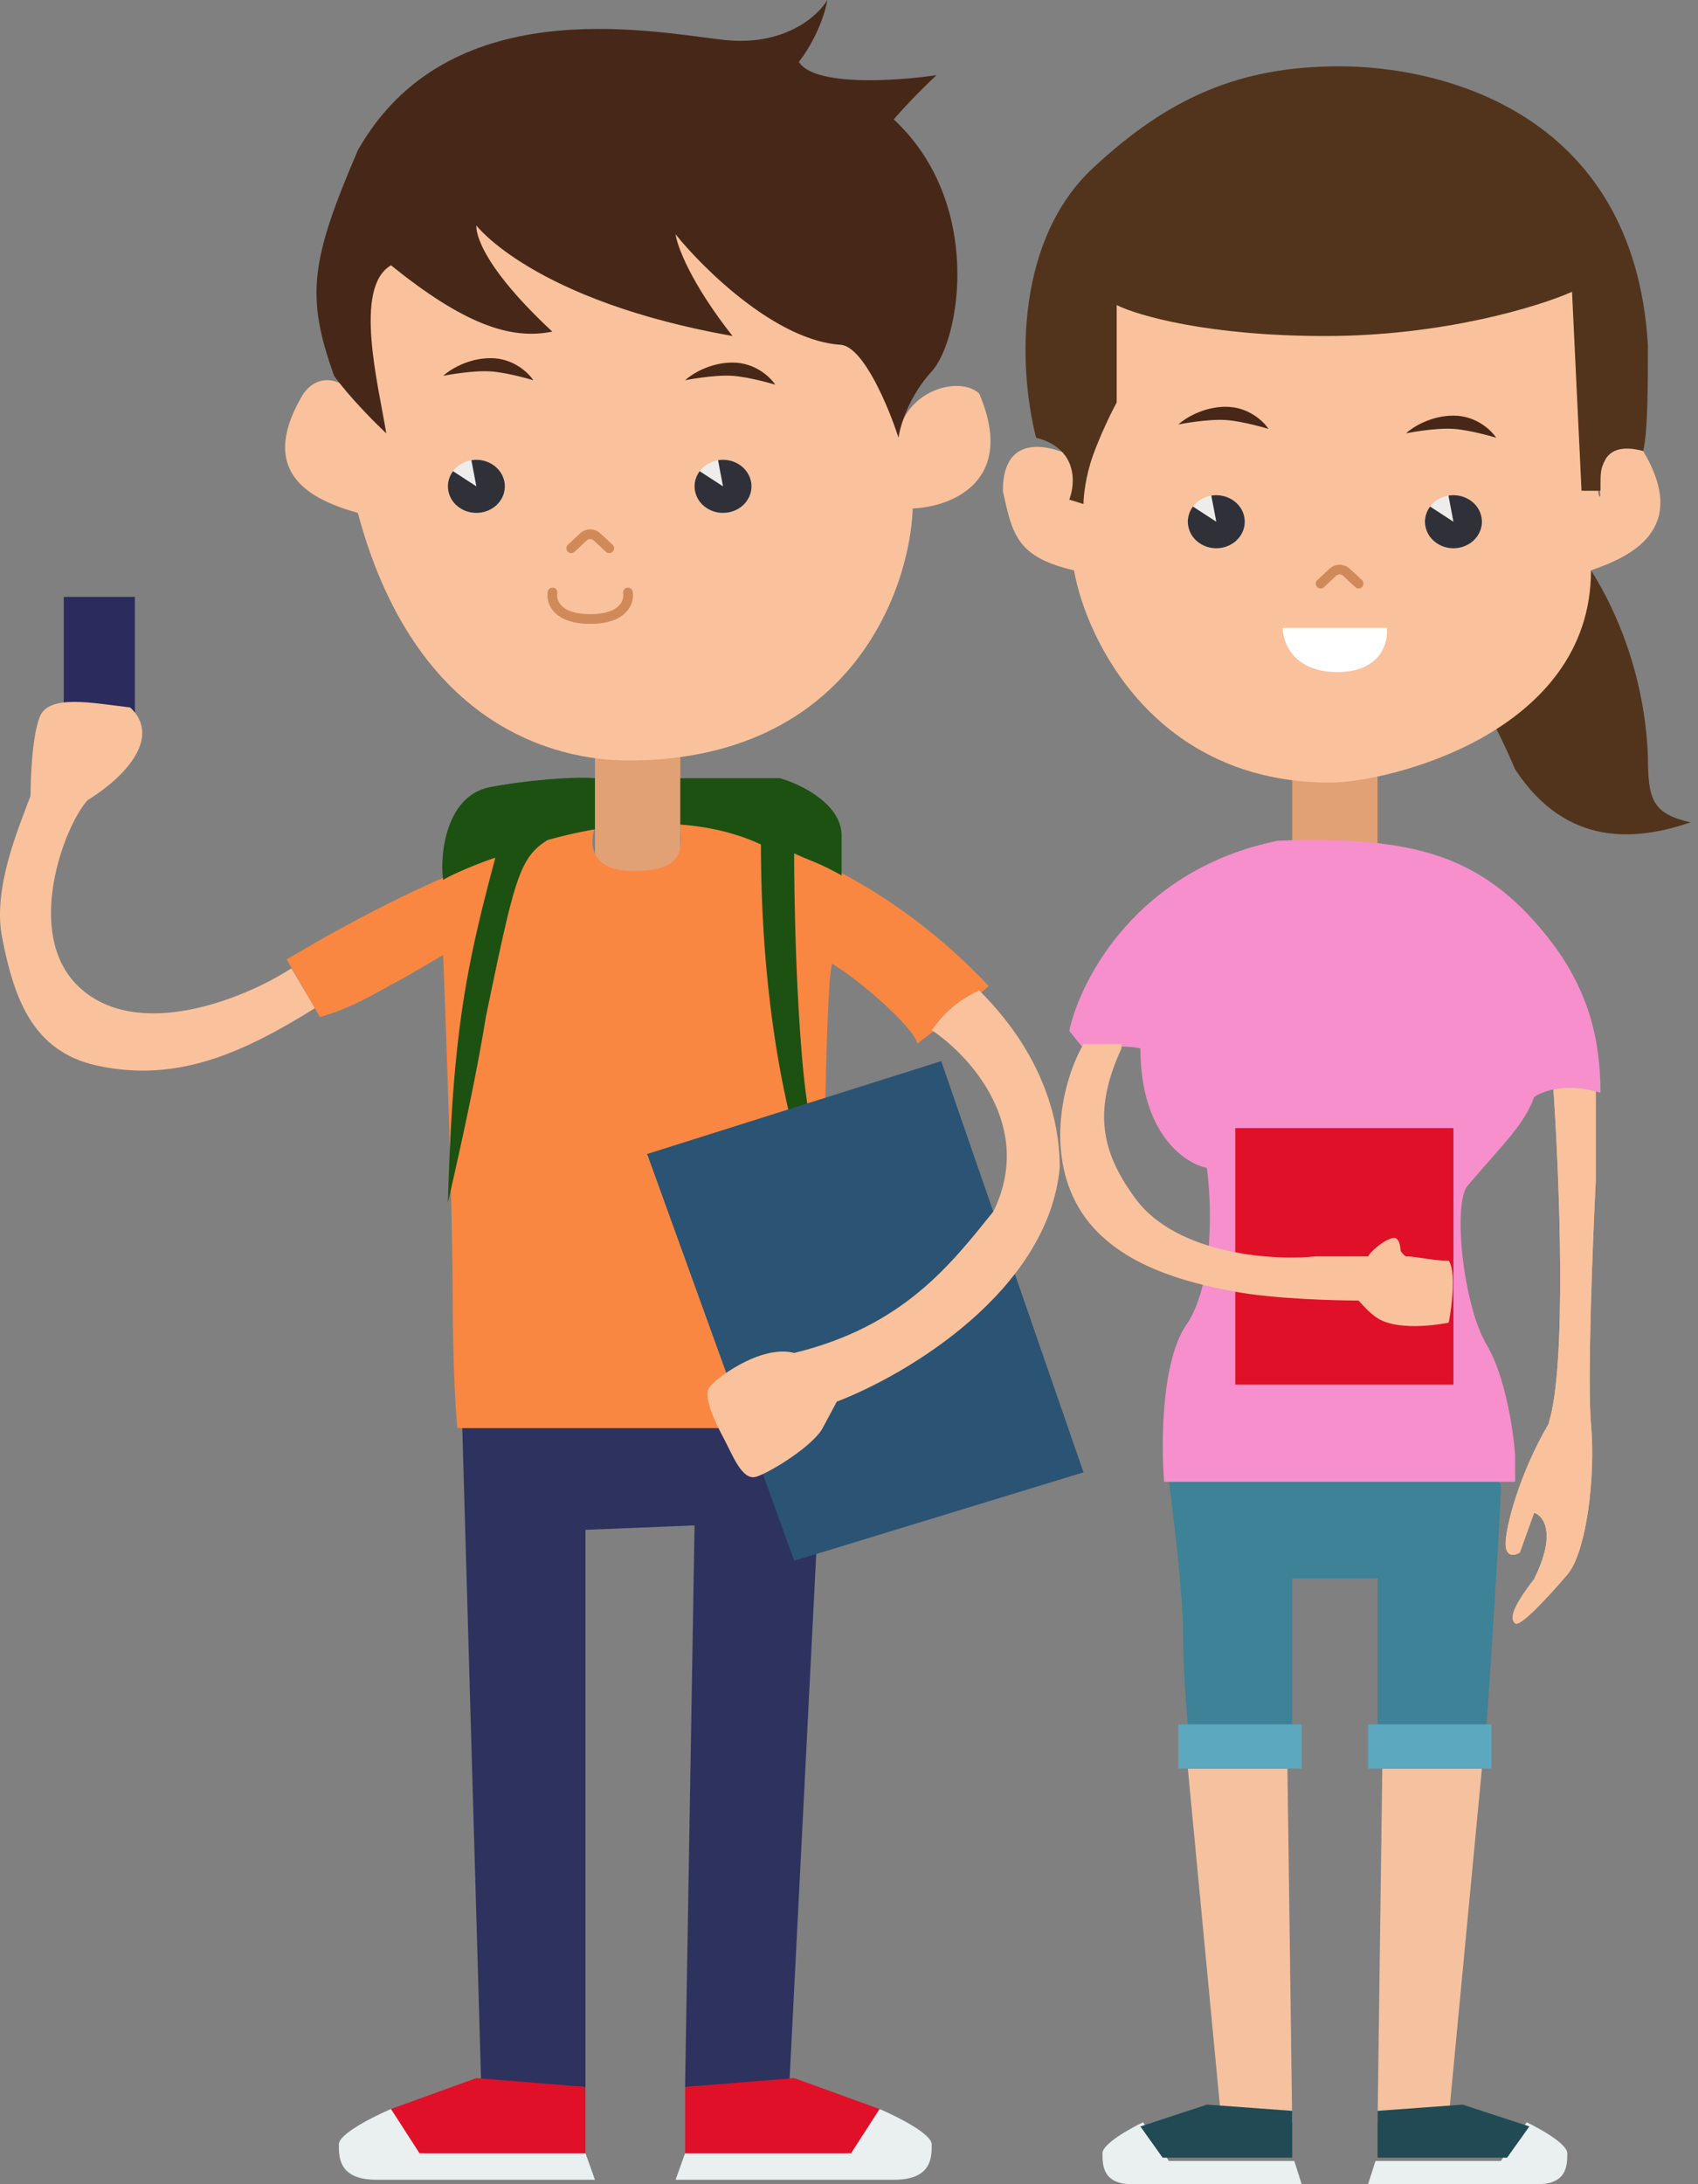 <svg width="175" height="225" viewBox="0 0 175 225" fill="none" xmlns="http://www.w3.org/2000/svg"><rect x="0" y="0" width="175" height="225" fill="#808080" stroke="none"/><g clip-path="url(#a)"><path d="M6.57 74.241V61.488h7.332v13.208l-7.333-.455Z" fill="#2B2C5D"/><path d="M34.922 220.901c0-1.093 3.585-2.885 5.377-3.644l3.422 4.555h16.62l.977 2.733H38.834c-3.911 0-3.911-2.278-3.911-3.644Zm61.103 0c0-1.093-3.585-2.885-5.378-3.644l-3.421 4.555h-16.62l-.978 2.733h22.486c3.91 0 3.91-2.278 3.91-3.644Z" fill="#EAEFF0"/><path d="m49.586 214.524-1.955-67.864 37.15.455-3.421 67.409-10.754.456.977-57.844-11.243.455v57.389l-10.754-.456Z" fill="#2D325F"/><path d="M8.036 101.569c5.971 5.798 17.109 1.366 21.997-1.822l2.444 4.099c-7.332 4.555-14.176 7.743-22.486 5.921-6.653-1.458-8.554-6.942-9.777-13.208-.977-5.01 1.63-11.083 2.933-14.575 0-1.974.196-6.377.978-8.199.978-2.277 5.377-1.366 9.288-.91 3.087 2.87 0 6.832-4.4 9.564-2.444 2.733-6.535 13.734-.977 19.13Z" fill="#F9C29C"/><path d="M61.318 90.182V77.43l-.489-.91h9.288v13.663h-8.8Z" fill="#E1A175"/><path d="M29.544 98.836C47.142 88.36 56.429 86.538 61.318 85.172c-.49 1.366-.782 4.555 3.91 4.555 5.866 0 4.889-2.733 4.889-5.01 16.13 1.821 27.374 12.145 31.774 16.852-.816.759-3.422 3.006-7.333 5.921-.489-1.822-6.355-6.832-8.799-8.198-.782 2.186-.978 32.793-.978 47.823h-37.64c-.162-1.518-.488-6.467-.488-14.119S46 106.731 45.675 98.38l-3.91 2.278c-2.607 1.366-5.377 3.188-8.8 4.099l-3.421-5.921Z" fill="#F98742"/><path fill-rule="evenodd" clip-rule="evenodd" d="M70.116 84.94c3.288.246 6.058 1.005 8.31 2.054 0 20.769 4.236 34.463 6.843 39.17v-1.366c-.325-.759-1.966-9.308-2.444-14.12-.95-9.579-.977-21.407-.977-22.773.692.323 1.201.53 1.678.726.869.356 1.632.669 3.21 1.551v-4.1c0-3.279-4.237-5.313-6.355-5.92H70.116v4.777Zm-8.8-4.778c-1.791-.152-6.381.096-10.753.91-4.889.912-5.213 7.592-4.887 9.566.977-.608 3.91-1.822 5.376-2.278-3.092 11.527-4.4 18.219-4.889 35.527l.207-.909c.809-3.556 2.635-11.582 3.704-18.221 2.933-14.12 3.422-16.397 6.355-18.219a48.919 48.919 0 0 1 4.888-1.108v-5.268Z" fill="#1D5112"/><path d="m81.849 160.779-15.154-41.902 30.308-9.565 14.665 42.358-29.82 9.109Z" fill="#2B5373"/><path d="M100.914 40.536c3.91 9.11-2.933 11.69-6.844 11.843-.326 8.653-6.648 25.961-29.33 25.961-5.377 0-21.508-1.822-27.863-25.506-4.888-1.367-10.265-4.1-5.866-11.842 1.467-2.733 4.888-2.733 7.332 2.277-2.444-13.208-3.421-17.307.49-20.04 3.91-2.733 4.888-5.01 9.776-5.01s7.821-1.822 16.131.91c8.31 2.733 11.732 2.278 14.665 4.555 2.933 2.277 4.4 2.277 6.355 3.644 1.955 1.366 1.955.455 3.421 3.188 1.956 5.466 3.096 11.69 3.422 14.12.978-4.555 6.355-5.921 8.311-4.1Z" fill="#F9C29C"/><path d="M62.785 56.478 61.52 55.3a1.03 1.03 0 0 0-1.383 0l-1.264 1.178" stroke="#D08A5A" stroke-linecap="round"/><path d="M50.564 36.893c-2.346 0-4.236 1.214-4.888 1.822 0 0 2.946-.586 4.888-.456 1.806.121 4.4.911 4.4.911-.49-.759-2.054-2.277-4.4-2.277Zm24.93.455c-2.347 0-4.237 1.215-4.888 1.822 0 0 2.946-.586 4.888-.456 1.806.122 4.4.912 4.4.912-.49-.76-2.054-2.278-4.4-2.278Z" fill="#472818"/><path d="M96.025 38.26c-2.346 2.55-3.259 5.617-3.422 6.831-.977-3.036-3.52-9.2-5.865-9.565-6.648-.364-14.176-7.743-17.11-11.386.164 1.214 1.565 5.01 5.867 10.475C54.964 30.972 49.098 23.23 49.098 23.23s-.489 3.188 7.821 10.93c-4.4.912-9.288-.91-16.62-6.831-3.91 2.277-1.303 12.298-.489 17.308-1.14-1.063-3.813-3.735-5.377-5.921-2.933-8.199-2.444-11.843 2.444-23.23C46.165-.91 66.695 3.189 74.517 4.1c6.257.728 9.776-2.43 10.753-4.1-.163 1.063-.978 3.826-2.933 6.377 1.564 2.55 10.102 1.973 14.176 1.366-.815.759-2.835 2.733-4.4 4.555 9.289 8.653 6.844 22.773 3.911 25.961Z" fill="#472818"/><path d="M102.38 124.798c4.301-8.745-2.444-16.094-6.355-18.675.488-.607 1.76-2.641 4.888-4.099 7.333 7.288 8.31 14.575 8.31 18.219-1.173 12.753-15.806 21.407-22.975 24.14l-1.467 2.732c-.977 1.822-5.377 4.555-6.843 5.01-1.466.456-2.448-2.285-3.422-4.099-.973-1.813-1.955-4.099-1.466-5.01.488-.911 5.377-4.554 8.799-3.644 11.242-2.732 16.131-9.109 20.531-14.574Z" fill="#F9C29C"/><path d="M49.097 52.834c1.62 0 2.933-1.224 2.933-2.733 0-1.51-1.313-2.733-2.933-2.733-1.62 0-2.933 1.224-2.933 2.733 0 1.51 1.313 2.733 2.933 2.733Zm25.42 0c1.62 0 2.933-1.224 2.933-2.733 0-1.51-1.313-2.733-2.933-2.733-1.62 0-2.933 1.224-2.933 2.733 0 1.51 1.313 2.733 2.933 2.733Z" fill="#EFECEC"/><path d="M48.582 47.41a3.119 3.119 0 0 1 1.949.307c.592.31 1.05.8 1.297 1.389.248.588.268 1.239.058 1.84a2.768 2.768 0 0 1-1.208 1.457 3.105 3.105 0 0 1-1.926.412 3.017 3.017 0 0 1-1.77-.82 2.65 2.65 0 0 1-.809-1.68c-.053-.63.13-1.258.518-1.777l2.406 1.563-.515-2.69Zm25.42 0a3.119 3.119 0 0 1 1.949.307c.592.31 1.05.8 1.297 1.389.248.588.268 1.239.058 1.84a2.768 2.768 0 0 1-1.208 1.457 3.105 3.105 0 0 1-1.926.412 3.017 3.017 0 0 1-1.77-.82 2.651 2.651 0 0 1-.809-1.68c-.053-.63.13-1.258.518-1.777l2.406 1.563-.515-2.69Z" fill="#303138"/><path d="M64.715 61.032c.162.911-.388 2.733-3.886 2.733-3.497 0-4.047-1.822-3.885-2.733" stroke="#D08A5A" stroke-linecap="round"/><path d="M60.34 221.812v-6.832l-11.242-.911-8.8 3.188 2.934 4.555H60.34Zm10.266 0v-6.832l11.243-.911 8.798 3.188-2.933 4.555H70.606Z" fill="#E01028"/><path d="M141.975 79.251h-8.799v10.02h8.799v-10.02Z" fill="#E1A175"/><path d="M169.838 77.885c-.391-9.839-4.4-16.853-5.866-19.13L153.218 73.33c.325.455 1.368 2.277 2.933 5.921 5.377 8.198 12.709 7.287 18.086 5.465-3.91-.91-4.399-2.277-4.399-6.831Z" fill="#52341C"/><path d="M137.085 80.617c-17.988 0-25.092-14.575-26.396-21.862-5.865-1.366-6.354-3.643-7.332-8.197v-.001c0-6.195 5.214-4.707 7.821-3.189-.978-6.224-2.249-18.674.489-18.674h32.751c7.332 0 10.265-1.366 14.176-1.366 3.128 0 5.215.607 5.866.91l-.489 10.021c.163 4.858.587 14.21.978 12.753-.489-3.644.977-5.92 4.399-4.554 4.888 8.198-1.466 10.93-5.377 12.297 0 16.852-21.02 21.862-26.886 21.862Z" fill="#F9C29C"/><path d="M142.931 64.676h-10.733c0 1.518 1.125 4.555 5.622 4.555 4.498 0 5.281-3.037 5.111-4.555Z" fill="#fff"/><path d="m162.017 30.06.978 20.497h1.955c0-1.822-.023-2.234.489-3.189.809-1.509 2.77-1.214 3.91-.91.489-1.974.489-6.923.489-10.932-1.466-24.14-21.508-28.694-31.773-28.694-10.266 0-17.598 3.188-25.419 10.476-7.822 7.287-7.822 20.04-5.866 27.783 4.301 1.093 4.073 4.707 3.421 6.377l1.467.455c0-.759.195-2.824.978-5.01.782-2.186 1.955-4.555 2.444-5.466v-10.02c2.117 1.063 9.385 3.188 21.508 3.188s21.997-3.036 25.419-4.554Z" fill="#52341C"/><path d="m140.02 60.121-1.264-1.177a1.03 1.03 0 0 0-1.383 0l-1.264 1.177" stroke="#D08A5A" stroke-linecap="round"/><path d="M126.333 41.903c-2.347 0-4.238 1.214-4.889 1.822 0 0 2.947-.586 4.889-.456 1.805.121 4.399.911 4.399.911-.489-.759-2.053-2.277-4.399-2.277Zm23.463.911c-2.346 0-4.237 1.214-4.888 1.822 0 0 2.947-.586 4.888-.456 1.806.121 4.4.911 4.4.911-.489-.759-2.053-2.277-4.4-2.277Z" fill="#472818"/><path d="M125.355 56.478c1.62 0 2.933-1.224 2.933-2.733 0-1.51-1.313-2.733-2.933-2.733-1.62 0-2.933 1.224-2.933 2.733 0 1.51 1.313 2.733 2.933 2.733Zm24.441 0c1.62 0 2.933-1.224 2.933-2.733 0-1.51-1.313-2.733-2.933-2.733-1.62 0-2.933 1.224-2.933 2.733 0 1.51 1.313 2.733 2.933 2.733Z" fill="#EFECEC"/><path d="M124.84 51.055a3.116 3.116 0 0 1 1.948.306c.593.309 1.051.8 1.299 1.388.246.59.266 1.24.057 1.84a2.77 2.77 0 0 1-1.208 1.458 3.107 3.107 0 0 1-1.926.412 3.019 3.019 0 0 1-1.77-.82 2.652 2.652 0 0 1-.809-1.68c-.053-.63.13-1.259.518-1.777l2.406 1.563-.515-2.69Zm24.441 0a3.12 3.12 0 0 1 1.949.306c.592.309 1.051.8 1.298 1.388.246.59.267 1.24.058 1.84a2.777 2.777 0 0 1-1.209 1.458 3.105 3.105 0 0 1-1.926.412 3.016 3.016 0 0 1-1.769-.82 2.648 2.648 0 0 1-.81-1.68c-.053-.63.13-1.259.518-1.777l2.406 1.563-.515-2.69Z" fill="#303138"/><path d="M159.572 146.726c1.956-5.83 1.14-25.809.489-35.07l4.4-1.367v11.387c-.327 6.528-.88 20.678-.489 25.05.489 5.466-.489 13.209-2.444 15.486-1.956 2.278-4.889 5.466-5.377 5.01-.489-.455-.489-1.366 1.955-4.554 2.346-4.737.977-6.528 0-6.832l-1.467 4.099c-.488.304-1.466.546-1.466-.911 0-1.822 1.466-7.287 4.399-12.298Z" fill="#F9C29C"/><path d="M159.572 146.726c1.956-5.83 1.14-25.809.489-35.07l4.4-1.367v11.387c-.327 6.528-.88 20.678-.489 25.05.489 5.466-.489 13.209-2.444 15.486-1.956 2.278-4.889 5.466-5.377 5.01-.489-.455-.489-1.366 1.955-4.554 2.346-4.737.977-6.528 0-6.832l-1.467 4.099c-.488.304-1.466.546-1.466-.911 0-1.822 1.466-7.287 4.399-12.298Z" fill="#F9C29C"/><path d="m141.975 218.623.488-36.437h10.266l-3.422 35.982-7.332.455Zm-8.799 0-.489-36.437h-10.265l3.422 35.982 7.332.455Z" fill="#F6C19F"/><path d="M121.933 168.067c0-3.644-.977-11.842-1.466-15.486l1.955-2.733c10.754.152 32.263 1.002 32.263 3.189 0 2.186-.978 17.307-1.467 24.595h-11.243v-15.031h-8.799v15.031h-10.754c-.163-1.67-.489-5.921-.489-9.565Z" fill="#3D8296"/><path d="M131.71 86.605c-14.47 2.915-20.369 14.272-21.509 19.585l1.467 1.822c1.466-.151 4.692-.365 5.866 0 0 8.745 4.561 11.842 6.843 12.297.489 3.493.782 11.569-1.955 15.942-2.738 3.643-2.771 12.449-2.444 16.397h36.173v-2.733c-.163-2.429-.978-8.108-2.933-11.387-2.444-4.099-3.513-14.583-1.955-16.397 3.91-4.554 5.866-6.376 6.843-9.109.815-.607 3.324-1.549 6.844-.455 0-5.466-1.23-10.683-5.377-15.942-6.907-8.757-14.176-10.475-27.863-10.02Z" fill="#F68FCC"/><path d="M149.797 116.21h-22.486v26.417h22.486V116.21Z" fill="#E01028"/><path d="M111.179 124.409c-3.401-5.771-1.63-13.209.489-16.853h3.911v.456c-2.933 6.376-2.126 10.634 1.466 15.486 4.354 5.881 14.665 6.376 18.576 5.921h5.377c.391-.729 2.444-2.278 2.933-1.822.488.455.326 1.165.488 1.366.362.45.489.456.489.456.978 0 2.835.455 4.4.455.782 1.093.325 4.707 0 6.377 0 0-4.955 1.043-7.333-.456-.894-.564-1.955-1.822-1.955-1.822-2.607 0-8.799-.182-12.71-.911-4.888-.91-12.632-2.716-16.131-8.653Z" fill="#F9C29C"/><path d="M161.528 221.812c0-.957-2.788-2.525-4.183-3.189l-2.661 3.986h-12.926l-.761 2.391h17.489c3.042 0 3.042-1.993 3.042-3.188Zm-47.905 0c0-.957 2.788-2.525 4.182-3.189l2.662 3.986h12.926l.761 2.391h-17.489c-3.042 0-3.042-1.993-3.042-3.188Z" fill="#EAEFF0"/><path d="M141.975 222.267v-4.822l8.774-.643 6.868 2.251-2.29 3.214h-13.352Zm-8.799 0v-4.822l-8.776-.643-6.867 2.251 2.289 3.214h13.354Z" fill="#214A55"/><path d="M153.707 177.632h-12.71v4.554h12.71v-4.554Zm-19.553 0h-12.71v4.554h12.71v-4.554Z" fill="#5CA8BE"/></g><defs><clipPath id="a"><path fill="#fff" d="M0 0h175v225H0z"/></clipPath></defs></svg>